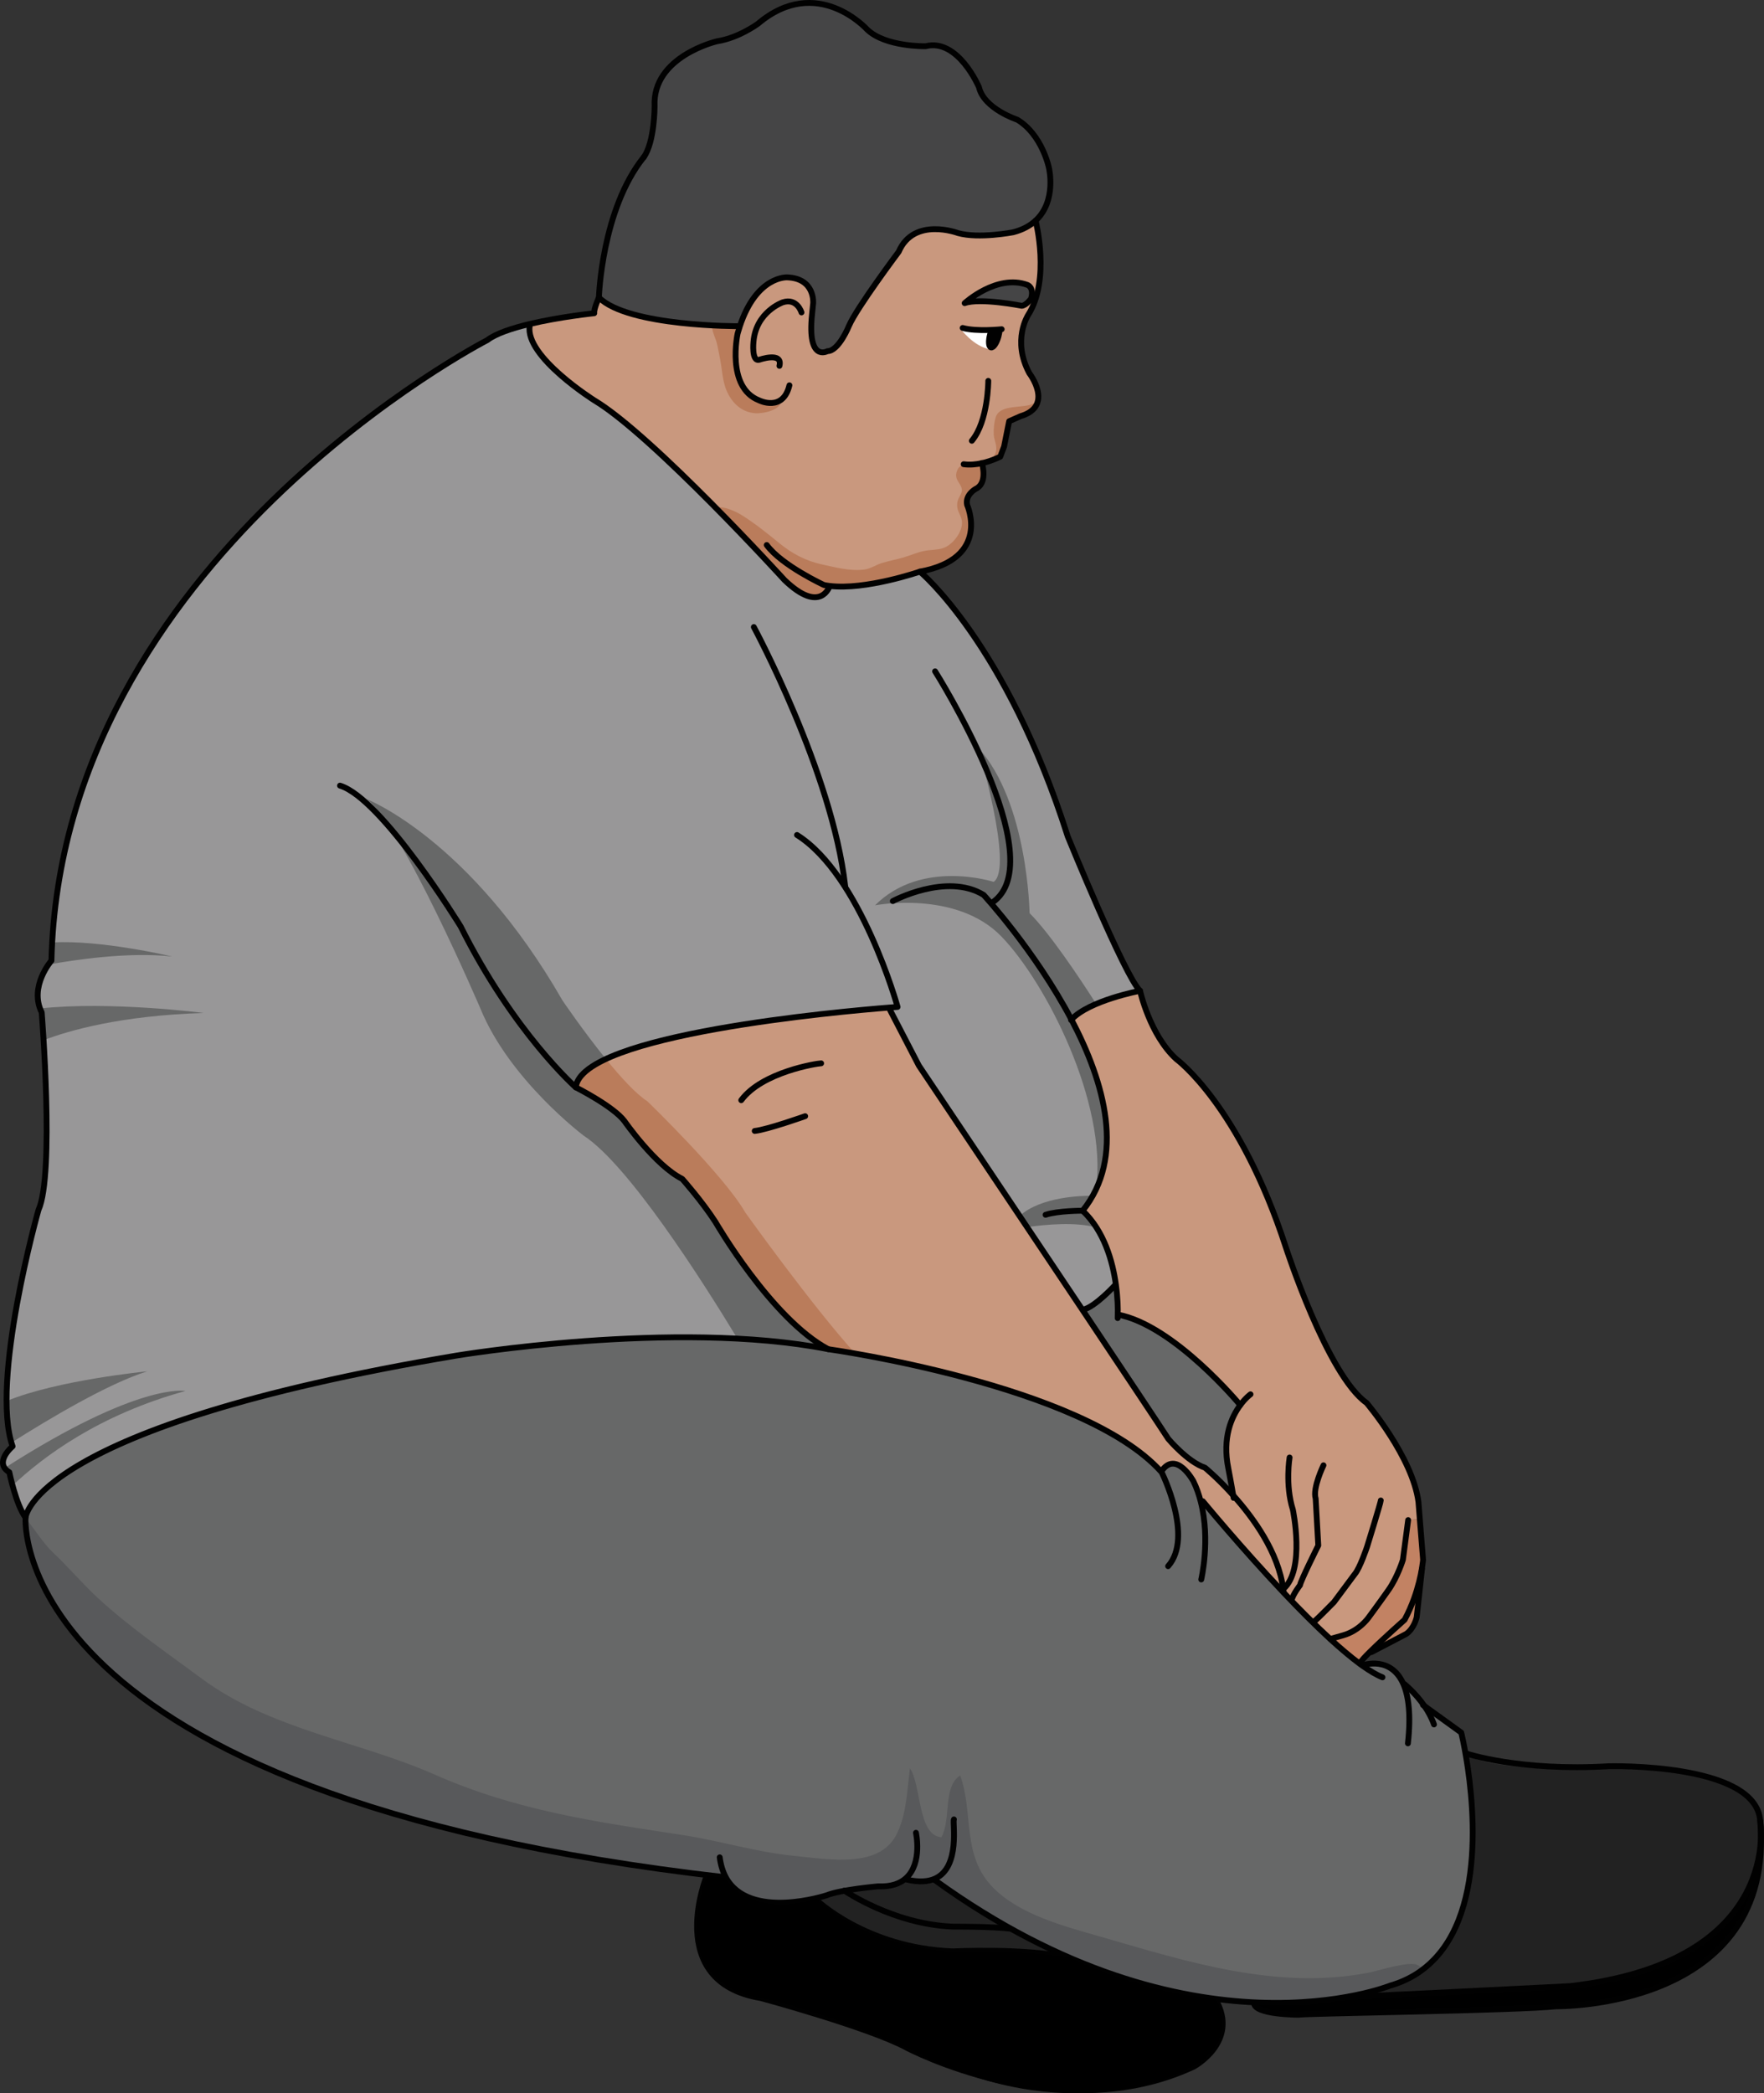 <?xml version="1.0" encoding="utf-8"?>
<!-- Generator: Adobe Illustrator 16.0.0, SVG Export Plug-In . SVG Version: 6.00 Build 0)  -->
<!DOCTYPE svg PUBLIC "-//W3C//DTD SVG 1.1//EN" "http://www.w3.org/Graphics/SVG/1.1/DTD/svg11.dtd">
<svg version="1.1" id="Layer_1" xmlns="http://www.w3.org/2000/svg" xmlns:xlink="http://www.w3.org/1999/xlink" x="0px" y="0px"
	 width="302.493px" height="358.8px" viewBox="0 0 302.493 358.8" enable-background="new 0 0 302.493 358.8" xml:space="preserve">
<rect x="0" y="0" width="302.493" height="358.8" fill="#333333" stroke="none"/>
<g>
	<path d="M219.708,343.148c0,0-3.489,0.621-4.833,0.333c0,0,2.25,2.333,11.407,1.6c0,0,35.906-0.768,38.882-0.864
		c0,0,21.889-0.959,28.129-8.83c0,0,7.688-6.587,7.375-12.474c0,0-6.544,9.735-9.794,11.068c0,0-6.383,6.469-45.249,7.667
		l-11.5,0.666c0,0-12.917,1.417-14,1.167"/>
	<path fill="#222222" d="M251.438,300.839c0,0,3.006,31.604-17.677,41.277c0,0,51.541,0.083,58.127-9.421
		c0,0,6.026-4.174,8.757-10.675c2.184-5.199,2.169-13.094-2.838-15.428c0,0-6.755-3.503-20.932-3.836
		C276.875,302.757,258.194,304.341,251.438,300.839z"/>
	<path fill="#222222" d="M139.499,325.938c0,0,11.271,9.138,24.001,8.784c0,0,15.885-0.338,18.125,0.369
		c0,0-20.684-11.979-21.155-12.805c0,0-4.018,0.468-5.196-0.121c0,0-3.546,1.708-5.196,1.237
		C150.077,323.403,141.267,324.17,139.499,325.938z"/>
	<path fill="#676868" d="M155.381,321.914l0.17,0.279c2.068,0.471,3.619,0.34,4.77-0.17l0.029,0.27
		c44.031,31.82,78.032,18.061,78.032,18.061c3.119-0.9,5.59-2.461,7.52-4.471c9.83-10.148,6.17-31.77,4.99-37.49
		c-0.191-0.908-0.32-1.42-0.32-1.42l-6.309-4.549c-1.58-2.291-3.441-3.76-3.441-3.76l-0.139,0.059c-2.141-5-6.942-3.299-6.942-3.299
		l-0.08,0.109c-0.16-0.109-0.32-0.23-0.49-0.35c-1.551-1.15-3.26-2.6-5.051-4.23c-2.6-2.391-5.369-5.18-8.02-7.98
		c-7.338-7.76-13.838-15.648-13.838-15.648l-0.352,0.09c-0.299-1.201-0.711-2.391-1.27-3.531c0,0-2.93-5.369-5.451-1.729l-0.09,0.09
		c-13.439-14.91-57.069-20.98-57.069-20.98c-26.28-5.17-63.832,1.109-63.832,1.109c-72.709,12.211-73.818,27.75-73.818,27.75
		s-3.59,47.59,120,61.65l0.059-0.029c4.021,7.51,17.341,3.119,17.341,3.119c2.29-0.949,8.791-1.529,8.791-1.529
		C152.84,323.434,154.369,322.844,155.381,321.914z"/>
	<path fill="#58595B" d="M243.105,336.827c-1.403-0.783-6.851,1.017-8.48,1.324c-15.771,2.981-30.905-1.855-45.918-6.193
		c-5.943-1.717-13.745-3.684-18.389-8.385c-5.486-5.553-3.302-12.689-5.664-19.244c-3.032,1.954-1.501,7.452-3.218,10.585
		c-4.096-0.267-3.421-8.96-5.396-11.801c-0.49,3.724-0.54,7.5-2.131,10.986c-2.851,6.246-11.514,4.623-17.798,4.003
		c-6.464-0.637-12.661-2.59-19.157-3.579c-14.803-2.254-28.356-4.154-42.375-10.329c-13.092-5.768-28.234-7.748-40.024-16.495
		c-5.85-4.341-12.445-8.85-17.82-13.833c-2.662-2.468-5.082-5.347-7.702-7.803c-1.476-1.384-3.067-3.881-4.656-5.865
		c-0.092,1.999-0.882,47.822,120.003,61.575l0.059-0.029c4.021,7.51,17.341,3.119,17.341,3.119c2.29-0.949,8.791-1.529,8.791-1.529
		c2.27,0.1,3.799-0.49,4.811-1.42l0.17,0.279c2.068,0.471,3.619,0.34,4.77-0.17l0.029,0.27
		c44.031,31.82,78.032,18.061,78.032,18.061c2.176-0.628,4.029-1.583,5.61-2.782C243.782,337.297,243.496,337.045,243.105,336.827z"
		/>
	<path fill="#989798" d="M98.74,186.383c0.85-9.09,45.521-13.029,53.85-13.689l0.029,0.42l4.951,9.541
		c0,0,15.57,23.209,28.061,41.879l0.059-0.039c2.041-0.381,5.602-4.301,5.602-4.301l0.059-0.01c-0.549-3.98-2-9.17-5.699-12.66
		c7.361-9.141,3.801-21.91-1.92-32.76c3.01-3.279,11.77-4.93,11.77-4.93c-2.59-2.4-12.4-26.451-12.4-26.451
		c-10.539-33.119-25.35-45.399-25.35-45.399s-9.311,3.22-15.489,2.45v0.04c0,0-1.531,4.899-7.721-1.04
		c0,0-22.62-24.83-32.611-30.801c0,0-11.93-7.489-11.098-12.77l-0.07-0.311c-2.961,0.711-5.73,1.621-7.201,2.75
		c0,0-73.07,37.531-74.74,106.352c0,0-3.891,4.439-1.67,8.879c0,0,2.23,27.76-0.551,33.861c0,0-8.33,29.42-4.439,40.52
		c0,0-3.328,2.77-0.561,4.439c0,0,1.121,5.551,2.781,7.77c0,0,1.109-15.539,73.818-27.75c0,0,37.551-6.279,63.832-1.109
		c-9.73-5.17-19.35-21.811-19.35-21.811c-2.32-3.59-5.691-7.379-5.691-7.379c-4.64-2.32-9.909-9.91-9.909-9.91
		C105.181,189.633,98.74,186.383,98.74,186.383z"/>
	<g>
		<path fill="#676868" d="M0.799,251.63c0.174,0.255,0.429,0.499,0.801,0.724c0,0,0.199,0.979,0.55,2.274
			c5.329-4.996,14.803-12.117,29.633-16.199C31.782,238.429,23.943,236.793,0.799,251.63z"/>
		<path fill="#676868" d="M6.87,172.86c0.082,0.225,0.168,0.448,0.281,0.673c0,0,0.151,1.883,0.325,4.764
			c4.299-1.649,13.154-4.216,27.458-4.667C34.933,173.63,18.869,171.558,6.87,172.86z"/>
		<path fill="#676868" d="M25.257,235.054c0,0-15.39,1.495-24.13,5.093c0.01,2.721,0.264,5.166,0.842,7.133
			C8.113,243.381,18.491,237.158,25.257,235.054z"/>
		<path fill="#676868" d="M8.308,165.332c4.215-0.766,13.746-2.227,21.225-1.377c0,0-12.255-2.908-20.586-2.408
			c-0.058,1.029-0.101,2.064-0.126,3.107C8.82,164.654,8.604,164.904,8.308,165.332z"/>
	</g>
	<path fill="#C28263" d="M243.147,274.443c0,0-0.074,3.209-0.934,4.553l-1.791,1.418c0,0-0.857,0.672-1.006,0.672
		c-0.15,0-1.942,0.932-1.942,0.932s-1.307,0,0.037-1.23c1.344-1.232,1.643-1.941,1.643-1.941s0.225-1.828,0.336-2.164
		s1.643-1.939,1.643-1.939L243.147,274.443z"/>
	<path fill="#C9987E" d="M220.131,272.943c-0.02-0.189-0.041-0.381-0.08-0.57c-0.83-6.289-5.09-12.17-8.58-16.061
		c-2.639-2.939-4.84-4.738-4.84-4.738c-3-1-6.291-4.941-6.291-4.941c-1.879-2.889-7.828-11.799-14.709-22.1
		c-12.49-18.67-28.061-41.879-28.061-41.879l-4.951-9.541l-0.029-0.42c-8.329,0.66-53,4.6-53.85,13.689c0,0,6.441,3.25,8.34,5.781
		c0,0,5.27,7.59,9.909,9.91c0,0,3.371,3.789,5.691,7.379c0,0,9.619,16.641,19.35,21.811c0,0,43.629,6.07,57.069,20.98l0.09-0.09
		c2.521-3.641,5.451,1.729,5.451,1.729c0.559,1.141,0.971,2.33,1.27,3.531l0.352-0.09c0,0,6.5,7.889,13.838,15.648L220.131,272.943z
		"/>
	<path fill="#BA7C5B" d="M103.898,181.52c2.5,3.084,5.148,5.994,7.102,7.238c0,0,13.179,12.723,16.812,19.084
		c0,0,11.395,15.949,18.847,24.17c-2.888-0.506-4.628-0.748-4.628-0.748c-9.73-5.17-19.35-21.811-19.35-21.811
		c-2.32-3.59-5.691-7.379-5.691-7.379c-4.64-2.32-9.909-9.91-9.909-9.91c-1.899-2.531-8.34-5.781-8.34-5.781
		C98.912,184.561,100.848,182.943,103.898,181.52z"/>
	<path fill="#C9987E" d="M176.17,48.834c-5.25-1.92-10.75,3.129-10.75,3.129c2.621-0.959,9.791,0.451,9.791,0.451
		c0.77-0.061,1.6-1.221,1.6-1.221C177.381,49.213,176.17,48.834,176.17,48.834z M167.291,83.813c0,0-1.82,1-1.451,2.729
		c0,0,4.18,9.17-8.09,11.44c0,0-9.311,3.22-15.489,2.45v0.04c0,0-1.531,4.899-7.721-1.04c0,0-22.62-24.83-32.611-30.801
		c0,0-11.93-7.489-11.098-12.77l-0.07-0.311c5.279-1.26,11.139-1.859,11.139-1.859c-0.1-0.74,0.799-2.699,0.799-2.699
		c5.031,5.02,24.081,4.92,24.081,4.92l0.081,0.029c2.89-8.74,8.14-8.4,8.14-8.4c4.81,0.181,4.438,4.44,4.438,4.44l-0.188,1.88
		c-0.87,8.301,2.63,6.33,2.63,6.33c1.96,0,3.71-4.359,3.71-4.359c1.31-3.061,8.521-12.681,8.521-12.681
		c2.609-6.06,10.18-3.2,10.18-3.2c3.578,1,9.439-0.14,9.439-0.14c1.68-0.431,2.93-1.14,3.859-2c0,0,2.609,10.13-1.289,16.19
		c0,0-2.82,4.34,0.211,9.97c0,0,4.338,5.63-1.512,7.37l-1.949,0.859l-0.869,4.34l-0.65,1.73c0,0-1.361,0.721-3.141,1.12
		C168.49,79.733,169.35,82.873,167.291,83.813z"/>
	<path fill="#BA7C5B" d="M123.716,55.742c0.958,0.033,1.848-0.146,2.811-0.101c0.385,1.592-0.334,2.97-0.336,4.579
		c-0.002,1.527,0.305,3.4,0.822,4.839c1.126,3.136,3.822,4.11,6.938,3.427c0.266,1.803-3.203,2.452-4.462,2.346
		c-2.052-0.176-3.558-1.356-4.562-3.186c-1.068-1.943-1.025-4.024-1.453-6.129c-0.19-0.934-0.333-1.816-0.557-2.711
		c-0.189-0.76-0.693-1.709-0.764-2.446c-0.013-0.134-0.213-0.36-0.283-0.479c0.459-0.164,1.004-0.137,1.492-0.021"/>
	<path fill="#BA7C5B" d="M127.341,88.387c2.292,1.455,4.297,3.092,6.397,4.795c2.146,1.742,4.464,2.961,7.157,3.551
		c2.299,0.502,4.949,1.21,7.316,0.889c1.112-0.15,1.911-0.768,2.983-1.104c1.232-0.387,2.512-0.602,3.75-0.971
		c1.229-0.367,2.338-0.869,3.576-1.118c1.01-0.202,2.182-0.142,3.199-0.476c1.799-0.592,3.688-3.212,3.16-4.988
		c-0.301-1.016-0.85-1.496-0.734-2.715c0.088-0.93,0.867-1.604,0.799-2.328c-0.105-1.072-1.242-1.568-0.928-2.912
		c0.252-1.076,0.912-1.342,2.018-1.561c1.604-0.318,4.287-0.148,4.756-2.018c0.26-1.035-0.33-1.969-0.383-2.939
		c-0.051-0.93,0.082-2.24,0.375-3.072c0.707-2.002,4.139-1.5,5.887-2.035c0.602-0.186,1.031-0.469,1.338-0.814
		c-0.195,1.126-1.004,2.178-3.008,2.773l-1.949,0.859l-0.869,4.34l-0.65,1.73c0,0-1.361,0.721-3.141,1.12
		c0.1,0.34,0.959,3.479-1.1,4.42c0,0-1.82,1-1.451,2.729c0,0,4.18,9.17-8.09,11.44c0,0-9.311,3.22-15.489,2.45v0.04
		c0,0-1.531,4.899-7.721-1.04c0,0-5.243-5.754-11.792-12.386C124.078,86.616,126.355,87.762,127.341,88.387z"/>
	<path fill="#FFFFFF" d="M164.674,56.298c0,0,2.205,3.114,5.205,3.608c0,0,2.355-2.811,1.178-3.418
		C171.057,56.488,164.979,56.563,164.674,56.298z"/>
	
		<ellipse transform="matrix(-0.958 -0.287 0.287 -0.958 317.171 162.337)" fill="#010101" cx="170.475" cy="57.94" rx="0.805" ry="1.59"/>
	<path fill="#676868" d="M62.834,136.955c0,0,17.721,6.815,33.625,34.535c0,0,3.541,5.225,7.439,10.029
		c-3.051,1.424-4.986,3.041-5.158,4.863c0,0,6.441,3.25,8.34,5.781c0,0,5.27,7.59,9.909,9.91c0,0,3.371,3.789,5.691,7.379
		c0,0,9.619,16.641,19.35,21.811c-4.905-0.965-10.201-1.529-15.574-1.813c-6.146-10.127-18.695-29.787-26.361-34.787
		c0,0-12.725-9.543-17.723-21.811C82.373,172.854,68.74,141.045,62.834,136.955z"/>
	<g>
		<path fill="#676868" d="M187.381,204.963c-0.494,0.881-1.066,1.736-1.73,2.561c0.924,0.873,1.709,1.852,2.373,2.891
			c-3.506-1.002-8.648-0.539-11.895-0.076c-0.432-0.643-0.861-1.283-1.289-1.92C178.545,205.084,185.609,204.943,187.381,204.963z"
			/>
		<path fill="#676868" d="M150.049,155.178c8.031-8.031,20.348-4.016,20.348-4.016c3.479-2.41-2.678-23.023-2.678-23.023
			c8.566,9.37,8.834,28.377,8.834,28.377c3.402,3.402,8.359,10.756,11.43,15.574c-1.691,0.719-3.275,1.609-4.252,2.674
			c4.982,9.451,8.322,20.357,4.236,29.055c1.947-14.916-8.666-35.457-16.232-43.287C163.971,152.5,150.049,155.178,150.049,155.178z
			"/>
	</g>
	<path fill="#454546" d="M165.42,51.963c2.621-0.959,9.791,0.451,9.791,0.451c0.77-0.061,1.6-1.221,1.6-1.221
		c0.57-1.98-0.641-2.359-0.641-2.359C170.92,46.914,165.42,51.963,165.42,51.963z"/>
	<path fill="#454546" d="M126.78,55.914l0.081,0.029c2.89-8.74,8.14-8.4,8.14-8.4c4.81,0.181,4.438,4.44,4.438,4.44l-0.188,1.88
		c-0.87,8.301,2.63,6.33,2.63,6.33c1.96,0,3.71-4.359,3.71-4.359c1.31-3.061,8.521-12.681,8.521-12.681
		c2.609-6.06,10.18-3.2,10.18-3.2c3.578,1,9.439-0.14,9.439-0.14c1.68-0.431,2.93-1.14,3.859-2c3.65-3.37,2.291-9.011,2.291-9.011
		s-1.15-5.719-5.441-8.289c0,0-5.719-1.86-6.57-5.58c0,0-3.578-8.43-9.148-7.01c0,0-6.871,0.149-10.01-2.851
		c0,0-8.58-9.579-18.73-1.01c0,0-3.291,2.44-7.01,3.01c0,0-11.15,2.57-10.72,11.15c0,0,0,6.149-1.86,8.72
		c-7.208,8.96-7.691,24.051-7.691,24.051C107.73,56.014,126.78,55.914,126.78,55.914z"/>
	<path fill="#C28263" d="M230.301,280.313l-2.15,0.611l-0.031,0.029c1.791,1.631,3.5,3.08,5.051,4.23l0.141-0.18
		c0-0.211,0.721-0.99,1.721-1.971c2.23-2.199,5.831-5.391,5.831-5.391c1.838-3.408,2.629-6.818,2.959-8.729
		c0.16-0.971,0.211-1.551,0.211-1.551l-0.561-6.971l-2,0.16l-0.9,6.811c0,0-0.889,2.9-2.451,5.141
		c-1.569,2.23-3.469,4.799-3.469,4.799S233.09,279.533,230.301,280.313z"/>
	<path fill="#676868" d="M191.291,220.193c0,0-3.561,3.92-5.602,4.301l-0.059,0.039c6.881,10.301,12.83,19.211,14.709,22.1
		c0,0,3.291,3.941,6.291,4.941c0,0,2.201,1.799,4.84,4.738c-0.271-1.689-0.83-4.59-0.83-4.59c-1.09-5.34,0.58-8.908,2.041-10.879
		l-0.012-0.01c0,0-11.301-13.67-20.971-15.5h-0.029c0.029-0.92,0.012-2.83-0.32-5.15L191.291,220.193z"/>
	<path fill="#C9987E" d="M220.051,272.373c0.039,0.189,0.061,0.381,0.08,0.57l-0.031,0.029c2.65,2.801,5.42,5.59,8.02,7.98
		l0.031-0.029l2.15-0.611c2.789-0.779,4.35-3.01,4.35-3.01s1.9-2.568,3.469-4.799c1.563-2.24,2.451-5.141,2.451-5.141l0.9-6.811
		l2-0.16l-0.23-2.92c-0.99-7.709-8.901-17.01-8.901-17.01c-6.729-4.738-13.85-26.689-13.85-26.689
		c-7.91-24.33-18.779-32.24-18.779-32.24c-4.551-4.15-6.211-11.699-6.211-11.699s-8.76,1.65-11.77,4.93
		c5.721,10.85,9.281,23.619,1.92,32.76c3.699,3.49,5.15,8.68,5.699,12.66c0.332,2.32,0.35,4.23,0.32,5.15h0.029
		c9.67,1.83,20.971,15.5,20.971,15.5l0.012,0.01c-1.461,1.971-3.131,5.539-2.041,10.879c0,0,0.559,2.9,0.83,4.59
		C214.961,260.203,219.221,266.084,220.051,272.373z"/>
	<g>
		<path fill="none" stroke="#010101" stroke-linecap="round" stroke-linejoin="round" stroke-miterlimit="10" d="M177.59,37.813
			c0,0,2.609,10.13-1.289,16.19c0,0-2.82,4.34,0.211,9.97c0,0,4.338,5.63-1.512,7.37l-1.949,0.859l-0.869,4.34l-0.65,1.73
			c0,0-1.361,0.721-3.141,1.12c-0.971,0.21-2.07,0.33-3.141,0.18"/>
		<path fill="none" stroke="#010101" stroke-linecap="round" stroke-linejoin="round" stroke-miterlimit="10" d="M169.471,65.283
			c0,0,0,6.91-2.82,10.27"/>
		<path fill="none" stroke="#010101" stroke-linecap="round" stroke-linejoin="round" stroke-miterlimit="10" d="M168.381,79.363
			c0,0,0,0.01,0.01,0.03c0.1,0.34,0.959,3.479-1.1,4.42c0,0-1.82,1-1.451,2.729c0,0,4.18,9.17-8.09,11.44
			c0,0-9.311,3.22-15.489,2.45c-0.331-0.04-0.661-0.09-0.971-0.16c0,0-7.221-3.33-9.811-6.85"/>
		<path fill="none" stroke="#010101" stroke-linecap="round" stroke-linejoin="round" stroke-miterlimit="10" d="M171.77,56.434
			c0,0-4.318,0.449-6.689-0.221"/>
		<path fill="#010101" stroke="#010101" stroke-linecap="round" stroke-linejoin="round" stroke-miterlimit="10" d="M171.41,56.553
			c-0.02,0.33-0.078,0.721-0.189,1.121c-0.32,1.149-0.9,1.99-1.291,1.879c-0.398-0.109-0.459-1.129-0.139-2.27
			c0.059-0.22,0.129-0.43,0.199-0.619"/>
		<path fill="none" stroke="#010101" stroke-linecap="round" stroke-linejoin="round" stroke-miterlimit="10" d="M175.211,52.414
			c0,0-7.17-1.41-9.791-0.451c0,0,5.5-5.049,10.75-3.129c0,0,1.211,0.379,0.641,2.359C176.811,51.193,175.98,52.354,175.211,52.414z
			"/>
		<path fill="none" stroke="#010101" stroke-linecap="round" stroke-linejoin="round" stroke-miterlimit="10" d="M137.439,53.553
			c0,0-0.75-2.539-3.219-1.729c0,0-4.58,1.61-5.01,6.74c0,0-0.37,3.47,0.989,3.101c0,0,4.08-1.431,3.46,1.049"/>
		<path fill="none" stroke="#010101" stroke-linecap="round" stroke-linejoin="round" stroke-miterlimit="10" d="M110.39,26.943
			c-7.208,8.96-7.691,24.051-7.691,24.051c5.031,5.02,24.081,4.92,24.081,4.92"/>
		<path fill="none" stroke="#010101" stroke-linecap="round" stroke-linejoin="round" stroke-miterlimit="10" d="M135.37,66.043
			c-1.108,4.631-5.181,2.59-5.181,2.59c-5.729-2.219-3.699-11.469-3.699-11.469c0.121-0.431,0.24-0.83,0.371-1.221
			c2.89-8.74,8.14-8.4,8.14-8.4c4.81,0.181,4.438,4.44,4.438,4.44l-0.188,1.88c-0.87,8.301,2.63,6.33,2.63,6.33
			c1.96,0,3.71-4.359,3.71-4.359c1.31-3.061,8.521-12.681,8.521-12.681c2.609-6.06,10.18-3.2,10.18-3.2
			c3.578,1,9.439-0.14,9.439-0.14c1.68-0.431,2.93-1.14,3.859-2c3.65-3.37,2.291-9.011,2.291-9.011s-1.15-5.719-5.441-8.289
			c0,0-5.719-1.86-6.57-5.58c0,0-3.578-8.43-9.148-7.01c0,0-6.871,0.149-10.01-2.851c0,0-8.58-9.579-18.73-1.01
			c0,0-3.291,2.44-7.01,3.01c0,0-11.15,2.57-10.72,11.15c0,0,0,6.149-1.86,8.72"/>
		<path fill="none" stroke="#010101" stroke-linecap="round" stroke-linejoin="round" stroke-miterlimit="10" d="M102.699,50.994
			c0,0-0.898,1.959-0.799,2.699c0,0-5.859,0.6-11.139,1.859c-2.961,0.711-5.73,1.621-7.201,2.75c0,0-73.07,37.531-74.74,106.352
			c0,0-3.891,4.439-1.67,8.879c0,0,2.23,27.76-0.551,33.861c0,0-8.33,29.42-4.439,40.52c0,0-3.328,2.77-0.561,4.439
			c0,0,1.121,5.551,2.781,7.77c0,0,1.109-15.539,73.818-27.75c0,0,37.551-6.279,63.832-1.109c0,0,43.629,6.07,57.069,20.98
			c0.031,0.039,0.07,0.068,0.1,0.109c0,0,5.551,11.1,1.111,16.1"/>
		<path fill="none" stroke="#010101" stroke-linecap="round" stroke-linejoin="round" stroke-miterlimit="10" d="M129.27,107.483
			c0,0,13.45,24.95,15.66,44.38"/>
		<path fill="none" stroke="#010101" stroke-linecap="round" stroke-linejoin="round" stroke-miterlimit="10" d="M58.301,134.664
			c7.211,2.189,20.689,24.129,20.689,24.129c9.09,18.191,19.75,27.59,19.75,27.59c0.85-9.09,45.521-13.029,53.85-13.689
			c0.861-0.07,1.33-0.1,1.33-0.1s-6.27-22.57-17.25-29.471"/>
		<path fill="none" stroke="#010101" stroke-linecap="round" stroke-linejoin="round" stroke-miterlimit="10" d="M142.261,100.474
			c0,0-1.531,4.899-7.721-1.04c0,0-22.62-24.83-32.611-30.801c0,0-11.93-7.489-11.098-12.77"/>
		<path fill="none" stroke="#010101" stroke-linecap="round" stroke-linejoin="round" stroke-miterlimit="10" d="M205.99,270.734
			c0,0,1.609-6.75-0.08-13.32c-0.299-1.201-0.711-2.391-1.27-3.531c0,0-2.93-5.369-5.451-1.729"/>
		<path fill="none" stroke="#010101" stroke-linecap="round" stroke-linejoin="round" stroke-miterlimit="10" d="M206.262,257.324
			c0,0,6.5,7.889,13.838,15.648c2.65,2.801,5.42,5.59,8.02,7.98c1.791,1.631,3.5,3.08,5.051,4.23c0.17,0.119,0.33,0.24,0.49,0.35
			c1.27,0.9,2.42,1.58,3.41,1.971"/>
		<path fill="none" stroke="#010101" stroke-linecap="round" stroke-linejoin="round" stroke-miterlimit="10" d="M233.74,285.424
			c0,0,4.801-1.701,6.942,3.299c0.859,2.051,1.289,5.221,0.748,10.102"/>
		<path fill="none" stroke="#010101" stroke-linecap="round" stroke-linejoin="round" stroke-miterlimit="10" d="M240.821,288.664
			c0,0,1.861,1.469,3.441,3.76c0.639,0.93,1.229,2,1.639,3.16"/>
		<path fill="none" stroke="#010101" stroke-linecap="round" stroke-linejoin="round" stroke-miterlimit="10" d="M244.012,292.244
			l0.25,0.18l6.309,4.549c0,0,0.129,0.512,0.32,1.42c1.18,5.721,4.84,27.342-4.99,37.49c-1.93,2.01-4.4,3.57-7.52,4.471
			c0,0-34,13.76-78.032-18.061"/>
		<path fill="none" stroke="#010101" stroke-linecap="round" stroke-linejoin="round" stroke-miterlimit="10" d="M163.58,311.863
			c-0.301,0.449,1.199,8.17-3.26,10.16c-1.15,0.51-2.701,0.641-4.77,0.17"/>
		<path fill="none" stroke="#010101" stroke-linecap="round" stroke-linejoin="round" stroke-miterlimit="10" d="M157.07,314.154
			c0,0,1.141,5.18-1.689,7.76c-1.012,0.93-2.541,1.52-4.811,1.42c0,0-6.5,0.58-8.791,1.529c0,0-13.319,4.391-17.341-3.119
			c-0.488-0.932-0.849-2.051-1.019-3.381"/>
		<path fill="none" stroke="#010101" stroke-linecap="round" stroke-linejoin="round" stroke-miterlimit="10" d="M4.381,260.123
			c0,0-3.59,47.59,120,61.65"/>
		<path fill="none" stroke="#010101" stroke-linecap="round" stroke-linejoin="round" stroke-miterlimit="10" d="M152.619,173.113
			l4.951,9.541c0,0,15.57,23.209,28.061,41.879c6.881,10.301,12.83,19.211,14.709,22.1c0,0,3.291,3.941,6.291,4.941
			c0,0,2.201,1.799,4.84,4.738c3.49,3.891,7.75,9.771,8.58,16.061c0.039,0.189,0.061,0.381,0.08,0.57"/>
		<path fill="none" stroke="#010101" stroke-linecap="round" stroke-linejoin="round" stroke-miterlimit="10" d="M98.74,186.383
			c0,0,6.441,3.25,8.34,5.781c0,0,5.27,7.59,9.909,9.91c0,0,3.371,3.789,5.691,7.379c0,0,9.619,16.641,19.35,21.811"/>
		<path fill="none" stroke="#010101" stroke-linecap="round" stroke-linejoin="round" stroke-miterlimit="10" d="M140.81,182.264
			c-0.64,0-10.121,1.471-13.699,6.32"/>
		<path fill="none" stroke="#010101" stroke-linecap="round" stroke-linejoin="round" stroke-miterlimit="10" d="M138.07,191.324
			c0,0-6.539,2.32-8.649,2.529"/>
		<path fill="none" stroke="#010101" stroke-linecap="round" stroke-linejoin="round" stroke-miterlimit="10" d="M153.1,154.453
			c0,0,9.201-4.949,15.57-1.06c0,0,8.811,9.54,15.061,21.37c5.721,10.85,9.281,23.619,1.92,32.76c0,0-4.24,0-6.359,0.701"/>
		<path fill="none" stroke="#010101" stroke-linecap="round" stroke-linejoin="round" stroke-miterlimit="10" d="M191.66,225.934
			c0,0,0.01-0.221,0.01-0.6c0.029-0.92,0.012-2.83-0.32-5.15c-0.549-3.98-2-9.17-5.699-12.66"/>
		<path fill="none" stroke="#010101" stroke-linecap="round" stroke-linejoin="round" stroke-miterlimit="10" d="M191.291,220.193
			c0,0-3.561,3.92-5.602,4.301"/>
		<path fill="none" stroke="#010101" stroke-linecap="round" stroke-linejoin="round" stroke-miterlimit="10" d="M157.75,97.983
			c0,0,14.811,12.28,25.35,45.399c0,0,9.811,24.051,12.4,26.451c0,0-8.76,1.65-11.77,4.93c-0.031,0.02-0.049,0.051-0.07,0.07"/>
		<path fill="none" stroke="#010101" stroke-linecap="round" stroke-linejoin="round" stroke-miterlimit="10" d="M160.35,115.073
			c0,0,20.512,32.44,9.781,39.65"/>
		<path fill="none" stroke="#010101" stroke-linecap="round" stroke-linejoin="round" stroke-miterlimit="10" d="M195.5,169.834
			c0,0,1.66,7.549,6.211,11.699c0,0,10.869,7.91,18.779,32.24c0,0,7.121,21.951,13.85,26.689c0,0,7.911,9.301,8.901,17.01l0.23,2.92
			l0.561,6.971c0,0-0.051,0.58-0.211,1.551c-0.209,1.215-0.607,3.037-1.34,5.08c-0.422,1.168-0.951,2.408-1.619,3.648
			c0,0-3.6,3.191-5.831,5.391c-1,0.98-1.721,1.76-1.721,1.971"/>
		<path fill="none" stroke="#010101" stroke-linecap="round" stroke-linejoin="round" stroke-miterlimit="10" d="M221.141,249.824
			c0,0-0.779,4.699,0.559,8.939c0,0,2.182,10.35-1.648,13.609c-0.039,0.051-0.09,0.09-0.141,0.131"/>
		<path fill="none" stroke="#010101" stroke-linecap="round" stroke-linejoin="round" stroke-miterlimit="10" d="M214.439,238.994
			c0,0-0.84,0.6-1.758,1.85c-1.461,1.971-3.131,5.539-2.041,10.879c0,0,0.559,2.9,0.83,4.59c0.029,0.16,0.049,0.311,0.07,0.441"/>
		<path fill="none" stroke="#010101" stroke-linecap="round" stroke-linejoin="round" stroke-miterlimit="10" d="M226.951,251.164
			c0,0-1.9,3.91-1.34,5.699l0.449,8.041c0,0-3.02,6.029-3.131,6.809c0,0-1.209,1.541-1.43,2.551"/>
		<path fill="none" stroke="#010101" stroke-linecap="round" stroke-linejoin="round" stroke-miterlimit="10" d="M236.779,257.193
			c0,0.34-2.35,7.93-2.35,7.93s-1.23,3.689-2.119,4.701l-3.57,4.799c0,0-2.67,2.721-3.449,3.391"/>
		<path fill="none" stroke="#010101" stroke-linecap="round" stroke-linejoin="round" stroke-miterlimit="10" d="M241.471,260.553
			l-0.9,6.811c0,0-0.889,2.9-2.451,5.141c-1.569,2.23-3.469,4.799-3.469,4.799s-1.561,2.23-4.35,3.01l-2.15,0.611"/>
		<path fill="none" stroke="#010101" stroke-linecap="round" stroke-linejoin="round" stroke-miterlimit="10" d="M243.85,268.914
			l-0.91,8.27c0,0-0.398,1.92-1.809,2.891l-5.95,3.109"/>
		<path fill="none" stroke="#010101" stroke-linecap="round" stroke-linejoin="round" stroke-miterlimit="10" d="M212.67,240.834
			c0,0-11.301-13.67-20.971-15.5"/>
	</g>
	<path fill="none" stroke="#010101" stroke-linecap="round" stroke-linejoin="round" stroke-miterlimit="10" d="M121.208,321.481
		c0,0-7.5,18.25,9.25,21c0,0,18.5,5,25,8.5c0,0,26.25,14,49.25,3.25c0,0,7.906-4.271,3.75-11.5"/>
	<path fill="none" stroke="#010101" stroke-linecap="round" stroke-linejoin="round" stroke-miterlimit="10" d="M139.791,325.481
		c0,0,8.538,8.45,23.667,9c0,0,12.64-0.621,19.75,1.083"/>
	<path fill="none" stroke="#010101" stroke-linecap="round" stroke-linejoin="round" stroke-miterlimit="10" d="M144.791,324.064
		c0,0,8.333,5.75,18.5,6.167c0,0,7.181-0.002,9.887,0.354"/>
	<path fill="none" stroke="#010101" stroke-linecap="round" stroke-linejoin="round" stroke-miterlimit="10" d="M251.439,300.566
		c0,0,9.18,3.085,24.446,2.178c0,0,25.185-0.661,25.952,9.311c0,0,4.219,24.162-32.602,28.381c0,0-29.215,1.478-38.036,1.861"/>
	<path fill="none" stroke="#010101" stroke-linecap="round" stroke-linejoin="round" stroke-miterlimit="10" d="M301.837,312.055
		c2.864,32.436-34.958,31.841-34.958,31.841c-6.528,0.725-43.42,1.208-44.146,1.45c0,0-7.762,0.021-7.679-2.042"/>
	<path d="M124.277,321.866c0,0,4.269,7.166,15.755,3.583c0,0,8.675,8.865,24.342,9.032c0,0,14.75,0,19.083,1.083c0,0,12,6,25,7.083
		c0,0,5.144,8.013-6.25,12.667c0,0-19.375,9.879-45.212-3.628c0,0-14.419-6.432-25.313-9.027c0,0-13.278-0.622-12.137-13.485
		c0,0,0.519-5.705,1.728-7.624L124.277,321.866z"/>
</g>
</svg>
